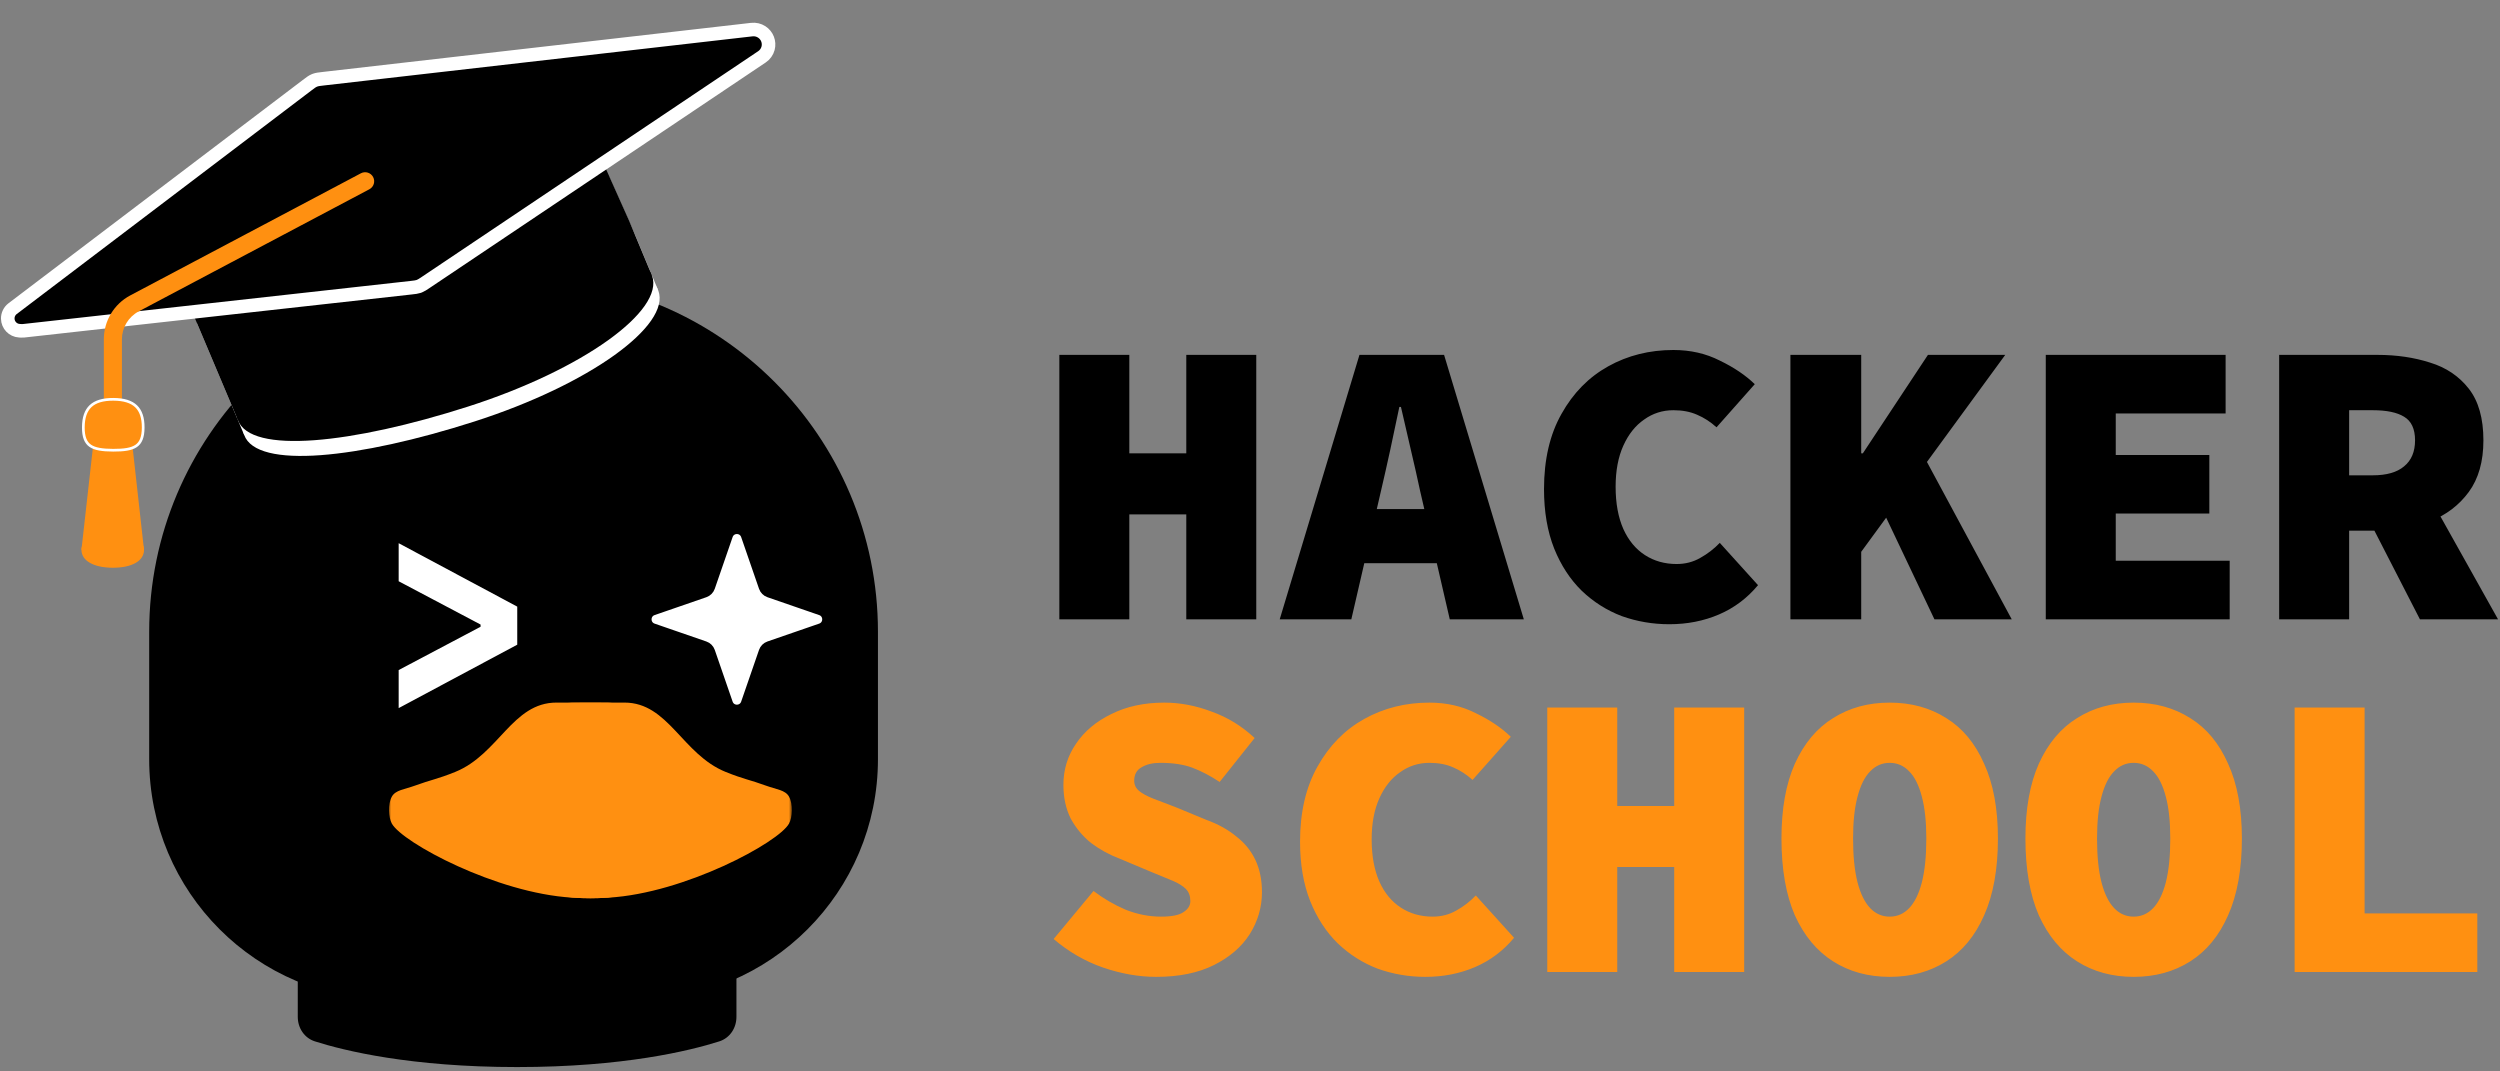 <svg width="553" height="237" viewBox="0 0 553 237" fill="none" xmlns="http://www.w3.org/2000/svg">
<rect x="0" y="0" width="553" height="237" fill="#808080" stroke="none"/>
<path d="M33 139.767C33 96.549 68.035 61.514 111.254 61.514H115.949C159.167 61.514 194.202 96.549 194.202 139.767V167.938C194.202 197.326 170.378 221.15 140.99 221.15H86.213C56.824 221.15 33 197.326 33 167.938V139.767Z" fill="black"/>
<path d="M65.867 211.763C65.867 208.306 68.669 205.503 72.127 205.503H156.641C160.098 205.503 162.901 208.306 162.901 211.763V224.934C162.901 227.396 161.447 229.608 159.102 230.355C152.659 232.408 137.945 236.034 114.384 236.034C90.823 236.034 76.109 232.408 69.666 230.355C67.32 229.608 65.867 227.396 65.867 224.934V211.763Z" fill="black"/>
<path d="M112.573 47.164C113.803 45.641 116.114 45.607 117.387 47.095L136.437 69.35C138.162 71.365 136.756 74.477 134.104 74.515L96.651 75.054C93.999 75.092 92.504 72.021 94.17 69.958L112.573 47.164Z" fill="black"/>
<path d="M128.351 52.049C129.603 50.363 132.126 50.363 133.378 52.049L145.454 68.317C146.987 70.382 145.513 73.313 142.941 73.313H118.789C116.216 73.313 114.742 70.382 116.275 68.317L128.351 52.049Z" fill="black"/>
<path d="M88.185 148.216L106.302 138.639V138.151L88.185 128.574V120.156L114.415 134.186V142.604L88.185 156.634V148.216Z" fill="white"/>
<mask id="mask0_1498_112" style="mask-type:alpha" maskUnits="userSpaceOnUse" x="126" y="145" width="50" height="60">
<rect x="126.144" y="145" width="49.065" height="59.472" fill="#D9D9D9"/>
</mask>
<g mask="url(#mask0_1498_112)">
<path d="M169.452 173.791C171.718 174.621 173.722 174.737 174.537 176.224C175.452 177.893 175.288 180.8 174.537 182.171C172.235 186.372 151.38 197.583 134.666 198.556C131.561 198.737 129.806 198.737 126.701 198.556C109.964 197.584 88.276 187.433 86.767 182.798C86.079 180.684 86.168 179.156 86.767 177.35C87.366 175.544 90.862 174.633 93.513 173.993C97.128 173.121 99.052 172.313 102.434 170.757C111.106 166.768 115.838 155.692 123.412 155.477C126.433 155.391 135.524 155.41 138.118 155.41C147.89 155.409 150.884 166.86 160.531 170.757C164.521 172.369 165.845 172.469 169.452 173.791Z" fill="#FF9011"/>
</g>
<mask id="mask1_1498_112" style="mask-type:alpha" maskUnits="userSpaceOnUse" x="86" y="145" width="50" height="60">
<rect width="49.065" height="59.472" transform="matrix(-1 0 0 1 135.065 145)" fill="#D9D9D9"/>
</mask>
<g mask="url(#mask1_1498_112)">
<path d="M91.757 173.791C89.492 174.621 87.487 174.737 86.672 176.224C85.757 177.893 85.921 180.8 86.672 182.171C88.974 186.372 109.829 197.583 126.543 198.556C129.649 198.737 131.403 198.737 134.508 198.556C151.246 197.584 172.934 187.433 174.442 182.798C175.13 180.684 175.041 179.156 174.442 177.35C173.843 175.544 170.347 174.633 167.696 173.993C164.081 173.121 162.157 172.313 158.775 170.757C150.104 166.768 145.371 155.692 137.798 155.477C134.776 155.391 125.686 155.41 123.092 155.41C113.319 155.409 110.325 166.86 100.678 170.757C96.688 172.369 95.365 172.469 91.757 173.791Z" fill="#FF9011"/>
</g>
<path d="M234.326 137V78.5H249.806V100.28H262.406V78.5H277.886V137H262.406V113.78H249.806V137H234.326ZM283.071 137L300.711 78.5H319.431L337.071 137H320.691L314.121 108.56C313.521 105.74 312.831 102.68 312.051 99.38C311.271 96.08 310.551 92.96 309.891 90.02H309.531C308.931 92.96 308.271 96.08 307.551 99.38C306.831 102.68 306.141 105.74 305.481 108.56L298.911 137H283.071ZM295.761 124.58V112.61H324.201V124.58H295.761ZM369.255 138.08C365.595 138.08 362.085 137.48 358.725 136.28C355.425 135.02 352.485 133.16 349.905 130.7C347.325 128.18 345.285 125.06 343.785 121.34C342.285 117.56 341.535 113.18 341.535 108.2C341.535 101.66 342.825 96.11 345.405 91.55C347.985 86.93 351.435 83.42 355.755 81.02C360.075 78.62 364.875 77.42 370.155 77.42C373.935 77.42 377.355 78.2 380.415 79.76C383.535 81.26 386.115 83 388.155 84.98L379.695 94.52C378.375 93.32 376.935 92.39 375.375 91.73C373.875 91.07 372.135 90.74 370.155 90.74C367.755 90.74 365.595 91.43 363.675 92.81C361.755 94.13 360.225 96.05 359.085 98.57C357.945 101.09 357.375 104.12 357.375 107.66C357.375 111.32 357.945 114.44 359.085 117.02C360.225 119.54 361.815 121.46 363.855 122.78C365.895 124.1 368.235 124.76 370.875 124.76C372.795 124.76 374.535 124.31 376.095 123.41C377.715 122.51 379.155 121.4 380.415 120.08L388.875 129.44C386.475 132.32 383.595 134.48 380.235 135.92C376.875 137.36 373.215 138.08 369.255 138.08ZM396.04 137V78.5H411.7V100.28H412.06L426.46 78.5H443.56L411.7 122.06V137H396.04ZM427.9 137L416.02 111.98L425.02 99.92L445 137H427.9ZM452.525 137V78.5H492.305V91.46H468.005V100.64H488.705V113.6H468.005V124.04H493.205V137H452.525ZM504.15 137V78.5H525.93C530.13 78.5 534 79.07 537.54 80.21C541.08 81.29 543.93 83.21 546.09 85.97C548.25 88.73 549.33 92.54 549.33 97.4C549.33 102.08 548.25 105.89 546.09 108.83C543.93 111.77 541.08 113.93 537.54 115.31C534 116.69 530.13 117.38 525.93 117.38H519.63V137H504.15ZM519.63 105.14H524.85C527.91 105.14 530.22 104.48 531.78 103.16C533.4 101.84 534.21 99.92 534.21 97.4C534.21 94.88 533.4 93.14 531.78 92.18C530.22 91.22 527.91 90.74 524.85 90.74H519.63V105.14ZM523.14 113.33L533.58 103.07L552.57 137H535.29L523.14 113.33Z" fill="black"/>
<path d="M255.746 216.08C251.906 216.08 247.976 215.39 243.956 214.01C239.996 212.63 236.366 210.53 233.066 207.71L241.886 197.09C244.106 198.77 246.476 200.15 248.996 201.23C251.576 202.25 254.186 202.76 256.826 202.76C259.166 202.76 260.816 202.43 261.776 201.77C262.796 201.11 263.306 200.3 263.306 199.34C263.306 198.2 262.976 197.3 262.316 196.64C261.656 195.98 260.696 195.38 259.436 194.84C258.176 194.3 256.646 193.67 254.846 192.95L247.556 189.89C245.336 189.05 243.266 187.91 241.346 186.47C239.486 184.97 237.986 183.17 236.846 181.07C235.766 178.91 235.226 176.42 235.226 173.6C235.226 170.24 236.156 167.21 238.016 164.51C239.876 161.75 242.486 159.56 245.846 157.94C249.206 156.26 253.106 155.42 257.546 155.42C261.026 155.42 264.506 156.08 267.986 157.4C271.526 158.66 274.706 160.61 277.526 163.25L269.786 172.97C267.686 171.59 265.676 170.54 263.756 169.82C261.836 169.1 259.466 168.74 256.646 168.74C254.966 168.74 253.586 169.07 252.506 169.73C251.426 170.33 250.886 171.32 250.886 172.7C250.886 173.6 251.246 174.35 251.966 174.95C252.686 175.55 253.736 176.12 255.116 176.66C256.496 177.2 258.146 177.83 260.066 178.55L266.816 181.34C269.456 182.3 271.676 183.53 273.476 185.03C275.336 186.47 276.746 188.21 277.706 190.25C278.666 192.29 279.146 194.66 279.146 197.36C279.146 200.66 278.246 203.75 276.446 206.63C274.646 209.45 272.006 211.73 268.526 213.47C265.046 215.21 260.786 216.08 255.746 216.08ZM315.291 216.08C311.631 216.08 308.121 215.48 304.761 214.28C301.461 213.02 298.521 211.16 295.941 208.7C293.361 206.18 291.321 203.06 289.821 199.34C288.321 195.56 287.571 191.18 287.571 186.2C287.571 179.66 288.861 174.11 291.441 169.55C294.021 164.93 297.471 161.42 301.791 159.02C306.111 156.62 310.911 155.42 316.191 155.42C319.971 155.42 323.391 156.2 326.451 157.76C329.571 159.26 332.151 161 334.191 162.98L325.731 172.52C324.411 171.32 322.971 170.39 321.411 169.73C319.911 169.07 318.171 168.74 316.191 168.74C313.791 168.74 311.631 169.43 309.711 170.81C307.791 172.13 306.261 174.05 305.121 176.57C303.981 179.09 303.411 182.12 303.411 185.66C303.411 189.32 303.981 192.44 305.121 195.02C306.261 197.54 307.851 199.46 309.891 200.78C311.931 202.1 314.271 202.76 316.911 202.76C318.831 202.76 320.571 202.31 322.131 201.41C323.751 200.51 325.191 199.4 326.451 198.08L334.911 207.44C332.511 210.32 329.631 212.48 326.271 213.92C322.911 215.36 319.251 216.08 315.291 216.08ZM342.255 215V156.5H357.735V178.28H370.335V156.5H385.815V215H370.335V191.78H357.735V215H342.255ZM418 216.08C413.26 216.08 409.09 214.94 405.49 212.66C401.89 210.38 399.07 206.99 397.03 202.49C395.05 197.93 394.06 192.26 394.06 185.48C394.06 178.88 395.05 173.36 397.03 168.92C399.07 164.42 401.89 161.06 405.49 158.84C409.09 156.56 413.26 155.42 418 155.42C422.74 155.42 426.91 156.56 430.51 158.84C434.11 161.06 436.9 164.42 438.88 168.92C440.92 173.36 441.94 178.88 441.94 185.48C441.94 192.26 440.92 197.93 438.88 202.49C436.9 206.99 434.11 210.38 430.51 212.66C426.91 214.94 422.74 216.08 418 216.08ZM418 202.76C419.68 202.76 421.12 202.13 422.32 200.87C423.52 199.61 424.45 197.72 425.11 195.2C425.77 192.62 426.1 189.38 426.1 185.48C426.1 181.76 425.77 178.67 425.11 176.21C424.45 173.69 423.52 171.83 422.32 170.63C421.12 169.37 419.68 168.74 418 168.74C416.32 168.74 414.88 169.37 413.68 170.63C412.48 171.83 411.55 173.69 410.89 176.21C410.23 178.67 409.9 181.76 409.9 185.48C409.9 189.38 410.23 192.62 410.89 195.2C411.55 197.72 412.48 199.61 413.68 200.87C414.88 202.13 416.32 202.76 418 202.76ZM471.965 216.08C467.225 216.08 463.055 214.94 459.455 212.66C455.855 210.38 453.035 206.99 450.995 202.49C449.015 197.93 448.025 192.26 448.025 185.48C448.025 178.88 449.015 173.36 450.995 168.92C453.035 164.42 455.855 161.06 459.455 158.84C463.055 156.56 467.225 155.42 471.965 155.42C476.705 155.42 480.875 156.56 484.475 158.84C488.075 161.06 490.865 164.42 492.845 168.92C494.885 173.36 495.905 178.88 495.905 185.48C495.905 192.26 494.885 197.93 492.845 202.49C490.865 206.99 488.075 210.38 484.475 212.66C480.875 214.94 476.705 216.08 471.965 216.08ZM471.965 202.76C473.645 202.76 475.085 202.13 476.285 200.87C477.485 199.61 478.415 197.72 479.075 195.2C479.735 192.62 480.065 189.38 480.065 185.48C480.065 181.76 479.735 178.67 479.075 176.21C478.415 173.69 477.485 171.83 476.285 170.63C475.085 169.37 473.645 168.74 471.965 168.74C470.285 168.74 468.845 169.37 467.645 170.63C466.445 171.83 465.515 173.69 464.855 176.21C464.195 178.67 463.865 181.76 463.865 185.48C463.865 189.38 464.195 192.62 464.855 195.2C465.515 197.72 466.445 199.61 467.645 200.87C468.845 202.13 470.285 202.76 471.965 202.76ZM507.57 215V156.5H523.05V202.04H547.98V215H507.57Z" fill="#FF9011"/>
<path d="M93.087 66.532L43.543 71.417L54.012 96.214L145.526 64.062L140.557 52.138L134.775 39.209L93.087 66.532Z" fill="white"/>
<path d="M145.628 64.291C148.425 71.972 130.432 85.068 104.897 93.251C79.362 101.433 56.809 103.896 54.012 96.216C51.215 88.535 69.234 73.619 94.769 65.436C120.303 57.254 142.831 56.611 145.628 64.291Z" fill="white"/>
<path d="M91.69 63.226L42.146 68.111L52.615 92.907L144.129 60.756L139.16 48.832L133.378 35.902L91.69 63.226Z" fill="black"/>
<path d="M144.231 60.984C147.028 68.665 129.035 81.762 103.5 89.944C77.966 98.126 55.413 100.59 52.616 92.909C49.819 85.228 67.837 70.312 93.372 62.13C118.907 53.947 141.434 53.304 144.231 60.984Z" fill="black"/>
<path d="M2.793 68.273L67.888 18.884C68.651 18.304 69.033 18.015 69.466 17.825C69.545 17.79 69.624 17.758 69.704 17.729C70.149 17.567 70.625 17.513 71.577 17.403L166.31 6.546C167.072 6.458 167.846 6.64 168.49 7.057C169.694 7.833 170.266 9.303 169.895 10.687C169.688 11.456 169.21 12.125 168.548 12.569L94.252 62.416C93.54 62.893 93.184 63.132 92.79 63.289C92.719 63.318 92.647 63.344 92.574 63.368C92.172 63.503 91.746 63.55 90.894 63.645L5.242 73.166C5.064 73.185 4.885 73.19 4.706 73.18L4.279 73.155C2.857 73.072 1.74 71.906 1.718 70.482C1.704 69.617 2.103 68.796 2.793 68.273Z" fill="black" stroke="white" stroke-width="3"/>
<path d="M79.833 38.33C80.809 37.813 82.019 38.186 82.536 39.162C83.053 40.138 82.681 41.348 81.705 41.865L79.833 38.33ZM29.756 67.107L28.82 65.34L29.756 67.107ZM81.705 41.865L30.692 68.875L28.82 65.34L79.833 38.33L81.705 41.865ZM26.968 75.061L26.968 88.241L22.968 88.241L22.968 75.061L26.968 75.061ZM30.692 68.875C28.401 70.088 26.968 72.468 26.968 75.061L22.968 75.061C22.968 70.987 25.22 67.246 28.82 65.34L30.692 68.875Z" fill="#FF9011"/>
<path d="M20.895 95.915L29 95.95L31.855 121.662L18.017 121.602L20.895 95.915Z" fill="#FF9011"/>
<path d="M18.434 94.522C18.425 96.682 18.947 97.897 19.96 98.604C21.006 99.334 22.647 99.579 25.032 99.59C27.416 99.6 29.059 99.369 30.112 98.648C31.131 97.95 31.663 96.739 31.672 94.579C31.681 92.419 31.161 90.881 30.113 89.876C29.062 88.867 27.425 88.339 25.08 88.329C22.735 88.319 21.093 88.833 20.034 89.832C18.978 90.829 18.444 92.362 18.434 94.522Z" fill="#FF9011" stroke="white" stroke-width="0.6"/>
<path d="M18.167 121.601C18.162 122.762 18.804 123.709 19.975 124.376C21.15 125.045 22.85 125.424 24.92 125.433C26.99 125.442 28.693 125.077 29.874 124.418C31.05 123.762 31.7 122.821 31.705 121.659C31.708 121.075 31.547 120.688 31.264 120.422C30.974 120.15 30.536 119.984 29.944 119.89C29.353 119.796 28.629 119.775 27.786 119.778C27.448 119.78 27.089 119.784 26.713 119.79C26.158 119.797 25.564 119.805 24.944 119.803C24.324 119.8 23.731 119.787 23.176 119.774C22.799 119.766 22.441 119.758 22.103 119.754C21.259 119.744 20.535 119.758 19.944 119.847C19.351 119.936 18.911 120.098 18.619 120.367C18.334 120.631 18.17 121.017 18.167 121.601Z" fill="#FF9011" stroke="#FF9011" stroke-width="0.3"/>
<path d="M164.891 118.475C164.27 116.678 161.73 116.678 161.11 118.475L157.158 129.92C156.957 130.5 156.501 130.957 155.92 131.157L144.475 135.11C142.679 135.73 142.679 138.27 144.475 138.89L155.92 142.843C156.501 143.043 156.957 143.5 157.158 144.08L161.11 155.525C161.73 157.322 164.27 157.322 164.891 155.525L168.843 144.08C169.043 143.5 169.5 143.043 170.081 142.843L181.526 138.89C183.322 138.27 183.322 135.73 181.526 135.11L170.081 131.157C169.5 130.957 169.043 130.5 168.843 129.92L164.891 118.475Z" fill="white" stroke="black" stroke-width="2"/>
</svg>

